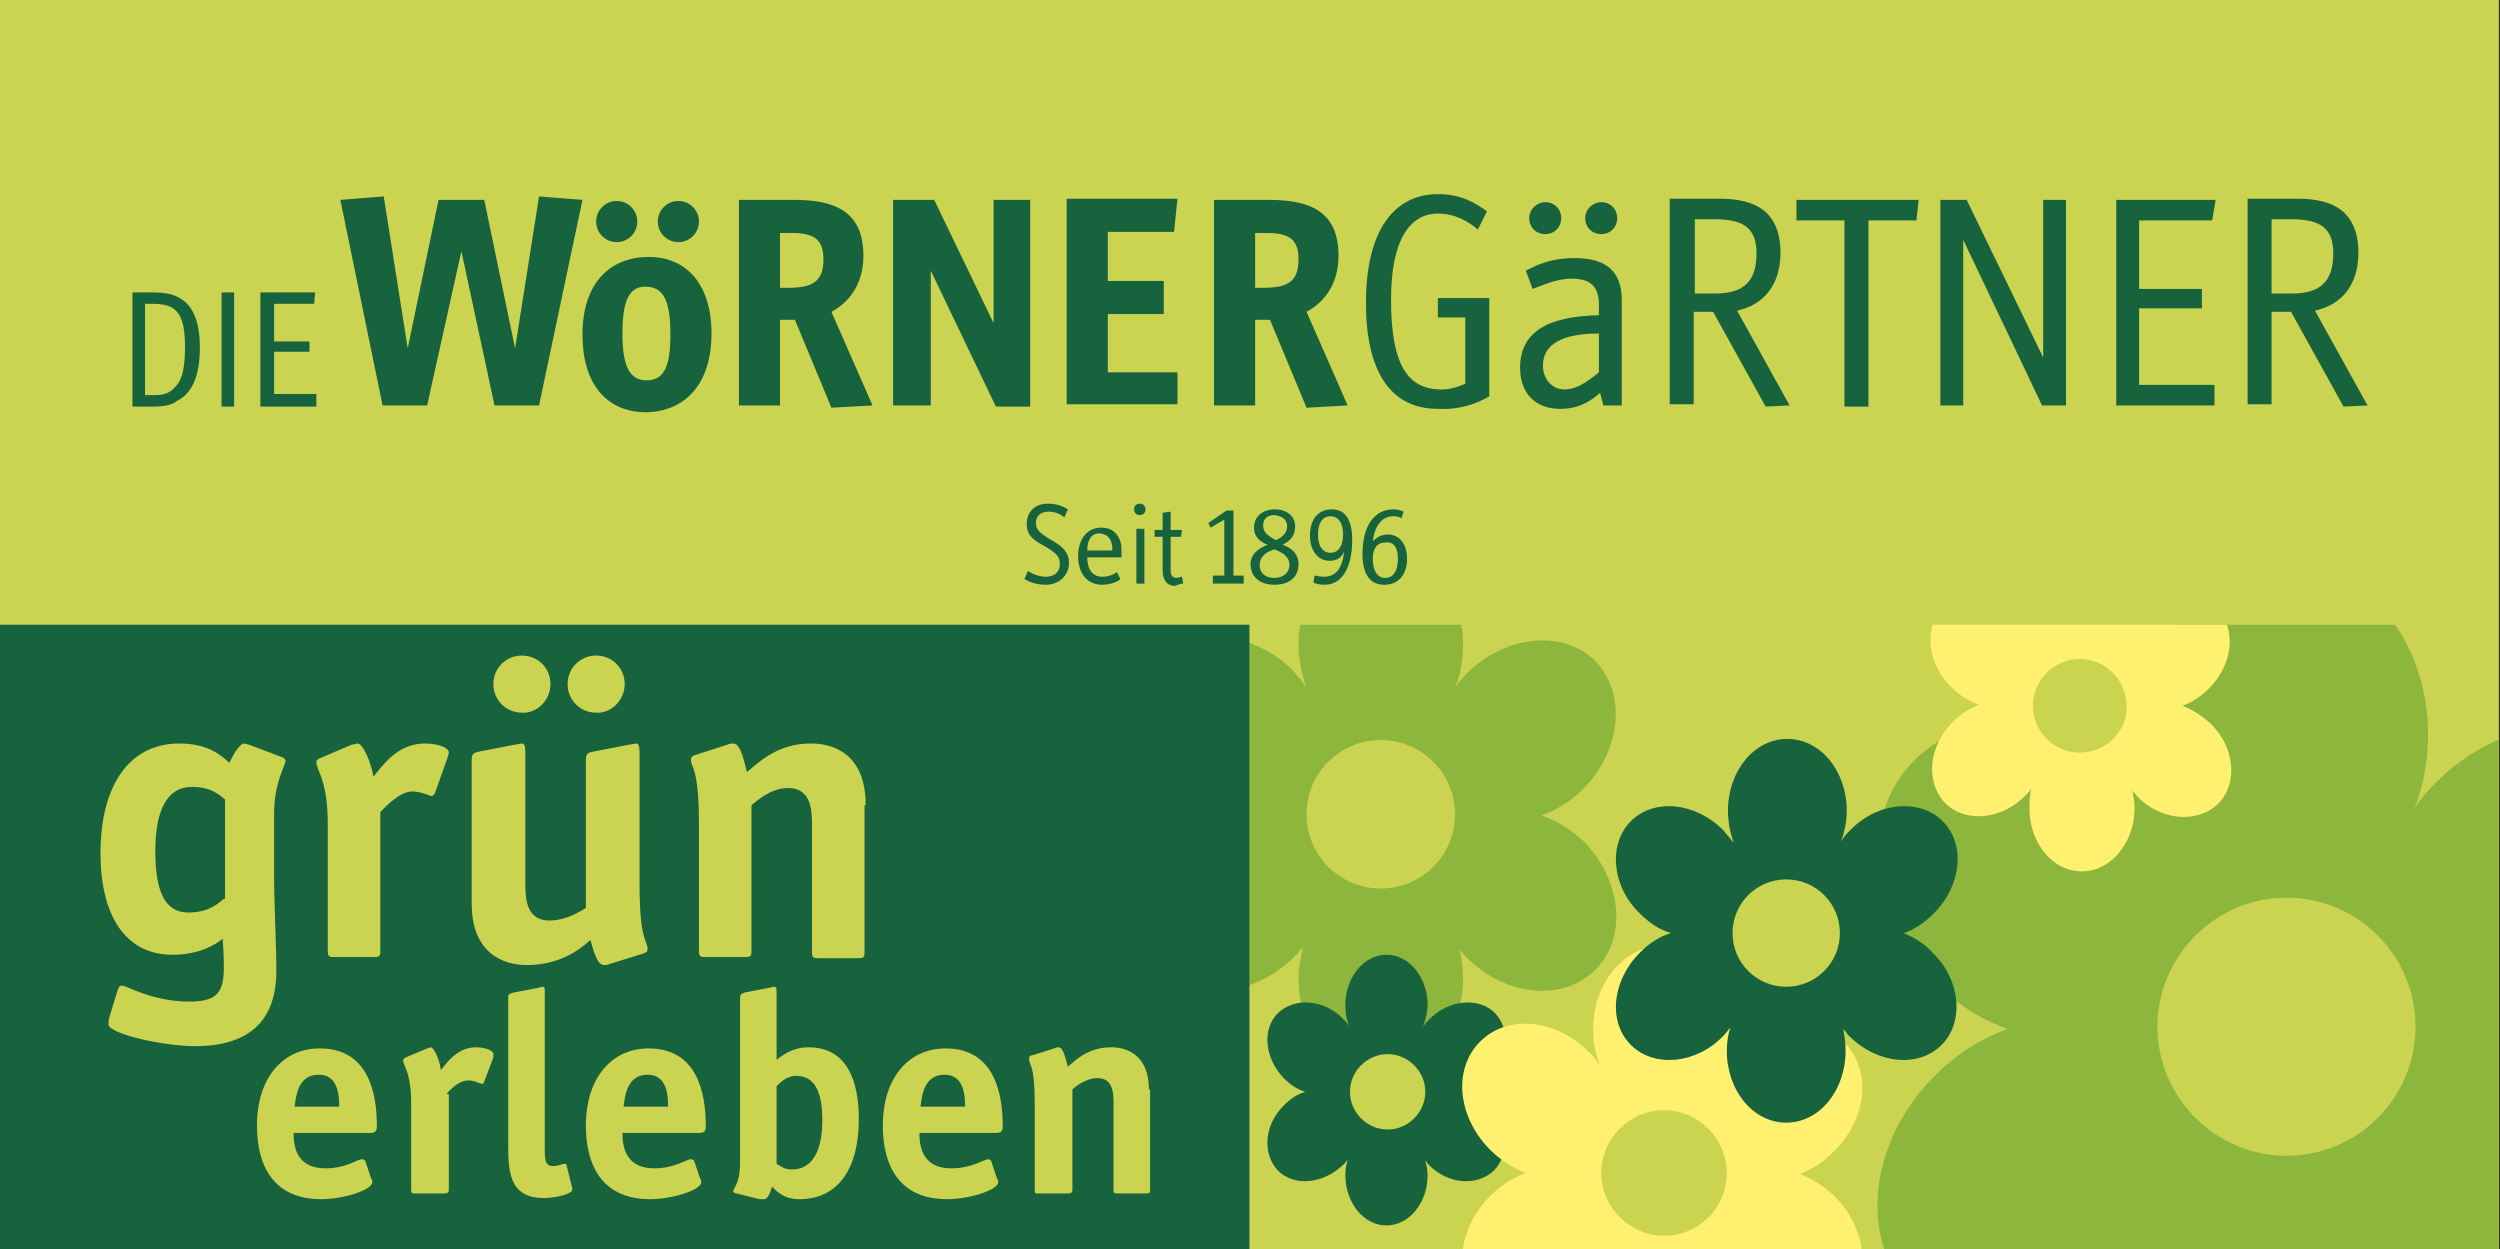 <?xml version="1.0" encoding="UTF-8"?>
<!-- Generator: Adobe Illustrator 22.1.0, SVG Export Plug-In . SVG Version: 6.00 Build 0)  -->
<svg xmlns="http://www.w3.org/2000/svg" xmlns:xlink="http://www.w3.org/1999/xlink" version="1.1" id="Ebene_1" x="0px" y="0px" viewBox="0 0 218.9 109.4" style="enable-background:new 0 0 218.9 109.4;" xml:space="preserve">
<rect x="0" y="0" width="218.9" height="109.4" fill="#333333" stroke="none"/>
<style type="text/css">
	.st0{fill:#CAD450;}
	.st1{clip-path:url(#SVGID_2_);fill:#8CB63C;}
	.st2{clip-path:url(#SVGID_4_);fill:#CAD450;}
	.st3{clip-path:url(#SVGID_4_);fill:#16633E;}
	.st4{clip-path:url(#SVGID_6_);fill:#8CB63C;}
	.st5{clip-path:url(#SVGID_8_);fill:#CAD450;}
	.st6{clip-path:url(#SVGID_10_);fill:#FFF16F;}
	.st7{clip-path:url(#SVGID_12_);fill:#FFF16F;}
	.st8{clip-path:url(#SVGID_14_);fill:#16633E;}
	.st9{fill:#16633E;}
	.st10{clip-path:url(#SVGID_16_);fill:#CAD450;}
	.st11{clip-path:url(#SVGID_18_);fill:#16633E;}
</style>
<rect x="0" y="0" class="st0" width="218.8" height="109.4"></rect>
<g>
	<defs>
		<rect id="SVGID_1_" x="99.3" y="54.7" width="43.1" height="39.5"></rect>
	</defs>
	<clipPath id="SVGID_2_">
		<use xlink:href="#SVGID_1_" style="overflow:visible;"></use>
	</clipPath>
	<path class="st1" d="M120.9,77.8c-3.6,0-6.5-2.9-6.5-6.5s2.9-6.5,6.5-6.5c3.6,0,6.5,2.9,6.5,6.5S124.5,77.8,120.9,77.8 M135,71.4   c1.3-0.5,2.5-1.2,3.6-2.3c3.4-3.4,3.8-8.4,1.1-11.2c-2.8-2.8-7.8-2.3-11.2,1c-0.4,0.4-0.8,0.9-1.1,1.3c0.5-1.1,0.7-2.4,0.7-3.8   c0-4.8-3.2-8.6-7.2-8.6c-4,0-7.2,3.9-7.2,8.6c0,1.4,0.3,2.7,0.7,3.8c-0.3-0.5-0.8-1-1.2-1.5c-3.4-3.4-8.4-3.8-11.2-1   c-2.8,2.8-2.3,7.8,1,11.2c1.1,1.1,2.4,1.9,3.7,2.4c-1.3,0.5-2.6,1.3-3.7,2.4c-3.4,3.4-3.8,8.4-1,11.2c2.8,2.8,7.8,2.3,11.2-1   c0.3-0.3,0.6-0.6,0.9-1c-0.2,0.9-0.4,1.8-0.4,2.8c0,4.8,3.2,8.6,7.2,8.6c4,0,7.2-3.9,7.2-8.6c0-0.9-0.1-1.8-0.3-2.6   c0.2,0.3,0.4,0.5,0.7,0.8c3.4,3.4,8.4,3.8,11.2,1c2.8-2.8,2.3-7.8-1-11.2C137.5,72.6,136.2,71.8,135,71.4"></path>
</g>
<g>
	<defs>
		<rect id="SVGID_3_" y="0" width="218.9" height="109.4"></rect>
	</defs>
	<clipPath id="SVGID_4_">
		<use xlink:href="#SVGID_3_" style="overflow:visible;"></use>
	</clipPath>
	<path class="st2" d="M121.3,100.7c2.8,0,5-2.2,5-5c0-2.8-2.2-5-5-5c-2.8,0-5,2.2-5,5C116.3,98.4,118.6,100.7,121.3,100.7"></path>
	<path class="st3" d="M121.5,98.9c-1.8,0-3.3-1.5-3.3-3.3c0-1.8,1.5-3.3,3.3-3.3c1.8,0,3.3,1.5,3.3,3.3   C124.8,97.4,123.3,98.9,121.5,98.9 M128.6,95.6c0.6-0.2,1.3-0.6,1.8-1.2c1.7-1.7,1.9-4.2,0.5-5.7c-1.4-1.4-4-1.2-5.7,0.5   c-0.2,0.2-0.4,0.4-0.6,0.7c0.2-0.6,0.4-1.2,0.4-1.9c0-2.4-1.6-4.4-3.6-4.4c-2,0-3.6,2-3.6,4.4c0,0.7,0.1,1.4,0.4,1.9   c-0.2-0.3-0.4-0.5-0.6-0.7c-1.7-1.7-4.2-1.9-5.7-0.5c-1.4,1.4-1.2,3.9,0.5,5.7c0.6,0.6,1.2,1,1.9,1.2c-0.7,0.2-1.3,0.6-1.9,1.2   c-1.7,1.7-1.9,4.2-0.5,5.7c1.4,1.4,3.9,1.2,5.7-0.5c0.2-0.2,0.3-0.3,0.4-0.5c-0.1,0.4-0.2,0.9-0.2,1.4c0,2.4,1.6,4.4,3.6,4.4   c2,0,3.6-2,3.6-4.4c0-0.5-0.1-0.9-0.2-1.3c0.1,0.1,0.2,0.3,0.3,0.4c1.7,1.7,4.2,1.9,5.7,0.5c1.4-1.4,1.2-4-0.5-5.7   C129.9,96.2,129.3,95.8,128.6,95.6"></path>
</g>
<g>
	<defs>
		<rect id="SVGID_5_" x="162.6" y="54.7" width="56.2" height="54.7"></rect>
	</defs>
	<clipPath id="SVGID_6_">
		<use xlink:href="#SVGID_5_" style="overflow:visible;"></use>
	</clipPath>
	<path class="st4" d="M200.2,101.2c-6.2,0-11.3-5.1-11.3-11.3s5.1-11.3,11.3-11.3c6.2,0,11.3,5,11.3,11.3S206.4,101.2,200.2,101.2    M224.7,90.1c2.2-0.8,4.4-2.2,6.2-4c5.9-5.9,6.7-14.6,1.8-19.4c-4.9-4.9-13.6-4-19.4,1.8c-0.7,0.7-1.4,1.5-1.9,2.3   c0.8-2,1.2-4.2,1.2-6.5c0-8.3-5.6-15-12.4-15c-6.9,0-12.4,6.7-12.4,15c0,2.4,0.5,4.6,1.3,6.6c-0.6-0.9-1.3-1.7-2.1-2.5   c-5.9-5.9-14.6-6.7-19.4-1.8c-4.9,4.9-4,13.6,1.8,19.4c1.9,1.9,4.1,3.3,6.4,4.1c-2.3,0.8-4.5,2.2-6.4,4.1   c-5.9,5.9-6.7,14.6-1.8,19.4c4.9,4.9,13.6,4,19.4-1.8c0.5-0.5,1-1.1,1.5-1.7c-0.4,1.5-0.7,3.2-0.7,4.8c0,8.3,5.6,15,12.4,15   c6.9,0,12.4-6.7,12.4-15c0-1.6-0.2-3.1-0.6-4.5c0.4,0.5,0.8,0.9,1.2,1.3c5.9,5.9,14.6,6.7,19.4,1.8c4.9-4.9,4-13.6-1.8-19.4   C229,92.2,226.9,90.9,224.7,90.1"></path>
</g>
<g>
	<defs>
		<rect id="SVGID_7_" y="0" width="218.9" height="109.4"></rect>
	</defs>
	<clipPath id="SVGID_8_">
		<use xlink:href="#SVGID_7_" style="overflow:visible;"></use>
	</clipPath>
	<path class="st5" d="M182.1,66.9c2.8,0,5-2.2,5-5c0-2.8-2.2-5-5-5c-2.8,0-5,2.2-5,5C177.1,64.6,179.3,66.9,182.1,66.9"></path>
</g>
<g>
	<defs>
		<rect id="SVGID_9_" x="168.4" y="54.7" width="27.5" height="21.7"></rect>
	</defs>
	<clipPath id="SVGID_10_">
		<use xlink:href="#SVGID_9_" style="overflow:visible;"></use>
	</clipPath>
	<path class="st6" d="M182.1,65.9c-2.3,0-4.1-1.9-4.1-4.1c0-2.3,1.9-4.1,4.1-4.1c2.3,0,4.1,1.9,4.1,4.1   C186.3,64,184.4,65.9,182.1,65.9 M191.1,61.8c0.8-0.3,1.6-0.8,2.3-1.5c2.2-2.2,2.4-5.3,0.7-7.1c-1.8-1.8-5-1.5-7.1,0.7   c-0.3,0.3-0.5,0.5-0.7,0.8c0.3-0.7,0.5-1.5,0.5-2.4c0-3-2-5.5-4.6-5.5c-2.5,0-4.6,2.5-4.6,5.5c0,0.9,0.2,1.7,0.5,2.4   c-0.2-0.3-0.5-0.6-0.8-0.9c-2.2-2.2-5.3-2.4-7.1-0.7c-1.8,1.8-1.5,5,0.7,7.1c0.7,0.7,1.5,1.2,2.4,1.5c-0.8,0.3-1.6,0.8-2.3,1.5   c-2.2,2.2-2.4,5.3-0.7,7.1c1.8,1.8,5,1.5,7.1-0.7c0.2-0.2,0.4-0.4,0.5-0.6c-0.2,0.6-0.2,1.2-0.2,1.8c0,3,2,5.5,4.6,5.5   c2.5,0,4.6-2.5,4.6-5.5c0-0.6-0.1-1.1-0.2-1.6c0.1,0.2,0.3,0.3,0.4,0.5c2.1,2.2,5.3,2.4,7.1,0.7c1.8-1.8,1.5-5-0.7-7.1   C192.7,62.6,191.9,62.1,191.1,61.8"></path>
</g>
<g>
	<defs>
		<rect id="SVGID_11_" x="127.4" y="82.9" width="36.6" height="26.6"></rect>
	</defs>
	<clipPath id="SVGID_12_">
		<use xlink:href="#SVGID_11_" style="overflow:visible;"></use>
	</clipPath>
	<path class="st7" d="M145.7,108.2c-3,0-5.5-2.5-5.5-5.5c0-3,2.5-5.5,5.5-5.5c3,0,5.5,2.5,5.5,5.5   C151.2,105.8,148.7,108.2,145.7,108.2 M157.6,102.8c1.1-0.4,2.1-1.1,3-2c2.9-2.9,3.3-7.1,0.9-9.5c-2.4-2.4-6.6-2-9.5,0.9   c-0.4,0.4-0.7,0.7-0.9,1.1c0.4-1,0.6-2,0.6-3.2c0-4-2.7-7.3-6.1-7.3c-3.4,0-6.1,3.3-6.1,7.3c0,1.2,0.2,2.3,0.6,3.2   c-0.3-0.4-0.6-0.9-1-1.2c-2.9-2.9-7.1-3.3-9.5-0.9c-2.4,2.4-2,6.6,0.9,9.5c0.9,0.9,2,1.6,3.1,2c-1.1,0.4-2.2,1.1-3.1,2   c-2.9,2.9-3.3,7.1-0.9,9.5c2.4,2.4,6.6,2,9.5-0.9c0.3-0.3,0.5-0.5,0.7-0.8c-0.2,0.7-0.3,1.5-0.3,2.4c0,4,2.7,7.3,6.1,7.3   c3.4,0,6.1-3.3,6.1-7.3c0-0.8-0.1-1.5-0.3-2.2c0.2,0.2,0.4,0.4,0.6,0.6c2.9,2.9,7.1,3.3,9.5,0.9c2.4-2.4,2-6.6-0.9-9.5   C159.7,103.9,158.7,103.2,157.6,102.8"></path>
</g>
<g>
	<defs>
		<rect id="SVGID_13_" y="0" width="218.9" height="109.4"></rect>
	</defs>
	<clipPath id="SVGID_14_">
		<use xlink:href="#SVGID_13_" style="overflow:visible;"></use>
	</clipPath>
	<path class="st8" d="M156.4,86.4c-2.6,0-4.7-2.1-4.7-4.7c0-2.6,2.1-4.7,4.7-4.7c2.6,0,4.7,2.1,4.7,4.7   C161.1,84.3,159,86.4,156.4,86.4 M166.7,81.7c0.9-0.3,1.8-0.9,2.6-1.7c2.5-2.5,2.8-6.1,0.8-8.1c-2-2-5.7-1.7-8.1,0.8   c-0.3,0.3-0.6,0.6-0.8,1c0.3-0.8,0.5-1.8,0.5-2.7c0-3.5-2.3-6.3-5.2-6.3c-2.9,0-5.2,2.8-5.2,6.3c0,1,0.2,1.9,0.5,2.8   c-0.3-0.4-0.6-0.7-0.9-1.1c-2.5-2.5-6.1-2.8-8.1-0.8c-2,2-1.7,5.7,0.8,8.1c0.8,0.8,1.7,1.4,2.7,1.7c-1,0.3-1.9,0.9-2.7,1.7   c-2.5,2.5-2.8,6.1-0.8,8.1c2,2,5.7,1.7,8.1-0.8c0.2-0.2,0.4-0.5,0.6-0.7c-0.2,0.6-0.3,1.3-0.3,2c0,3.5,2.3,6.3,5.2,6.3   c2.9,0,5.2-2.8,5.2-6.3c0-0.7-0.1-1.3-0.2-1.9c0.2,0.2,0.3,0.4,0.5,0.6c2.5,2.5,6.1,2.8,8.1,0.8c2-2,1.7-5.7-0.8-8.1   C168.5,82.6,167.6,82.1,166.7,81.7"></path>
</g>
<rect y="54.7" class="st9" width="109.4" height="54.7"></rect>
<g>
	<defs>
		<rect id="SVGID_15_" y="0" width="218.9" height="109.4"></rect>
	</defs>
	<clipPath id="SVGID_16_">
		<use xlink:href="#SVGID_15_" style="overflow:visible;"></use>
	</clipPath>
	<path class="st10" d="M32,101.7c0-0.1-0.2-0.2-0.3-0.2c-0.4,0-1.4,0.8-3.2,0.8c-2.4,0-2.8-1.7-2.8-3.1h6.7c0.5,0,0.6-0.2,0.6-0.6   c0-3-0.8-6.8-5-6.8c-3.4,0-5.5,2.8-5.5,6.7c0,4.6,2.3,6.5,5.6,6.5c2,0,4.5-0.8,4.5-1.5c0-0.1,0-0.2-0.1-0.3L32,101.7z M25.8,96.9   c0.1-0.7,0.2-2.8,2.1-2.8c1.7,0,1.8,1.8,1.8,2.8H25.8z M39.1,95.8c0.3-0.4,1.1-1.2,1.9-1.2c0.6,0,1,0.3,1.2,0.3   c0.1,0,0.2-0.1,0.2-0.2l0.8-2.1c0-0.1,0-0.2,0-0.3c0-0.3-0.7-0.6-1.5-0.6c-1.7,0-2.6,1.4-3.1,2c-0.1-0.9-0.6-2-0.9-2   c-0.1,0-0.2,0.1-0.3,0.1l-1.9,0.8c-0.1,0.1-0.2,0.1-0.2,0.2c0,0.6,0.7,1,0.7,3.8v7.6c0,0.3,0.1,0.3,0.4,0.3h2.5   c0.3,0,0.4-0.1,0.4-0.3V95.8z M49.6,102c0-0.1-0.1-0.1-0.2-0.1c-0.1,0-0.5,0.2-1,0.2c-0.7,0-0.7-0.7-0.7-1.5V86.9   c0-0.4,0-0.5-0.2-0.5c-0.1,0-0.3,0.1-0.4,0.1l-2.1,0.4c-0.3,0.1-0.5,0.1-0.5,0.4v12.8c0,2.3,0,4.8,3.1,4.8c1.2,0,2.5-0.4,2.5-0.7   c0-0.1,0-0.1,0-0.2L49.6,102z M60.8,101.7c0-0.1-0.2-0.2-0.3-0.2c-0.4,0-1.4,0.8-3.2,0.8c-2.4,0-2.8-1.7-2.8-3.1h6.7   c0.5,0,0.6-0.2,0.6-0.6c0-3-0.8-6.8-5-6.8c-3.4,0-5.5,2.8-5.5,6.7c0,4.6,2.3,6.5,5.6,6.5c2,0,4.5-0.8,4.5-1.5c0-0.1,0-0.2-0.1-0.3   L60.8,101.7z M54.6,96.9c0.1-0.7,0.2-2.8,2.1-2.8c1.7,0,1.8,1.8,1.8,2.8H54.6z M68,95.1c0.3-0.3,0.9-0.9,1.7-0.9   c1.9,0,2.3,1.9,2.3,3.9c0,2-0.5,4.3-2.7,4.3c-0.7,0-1.1-0.4-1.3-0.5V95.1z M68,86.9c0-0.4,0-0.5-0.3-0.5c0,0-0.3,0.1-0.4,0.1   l-2.1,0.4C65,87,64.8,87,64.8,87.4v14c0,0.5,0,1.1-0.1,1.6c-0.2,0.9-0.5,1.1-0.5,1.3c0,0.1,0.1,0.2,0.3,0.2l2,0.5   c0.1,0,0.2,0,0.4,0c0.4,0,0.6-0.8,0.7-1.1c0.4,0.4,1,1.1,2.4,1.1c3.4,0,5.2-2.7,5.2-7c0-3.3-1-6.3-4.4-6.3c-1.4,0-2.3,0.7-2.8,1.1   V86.9z M86.8,101.7c0-0.1-0.2-0.2-0.3-0.2c-0.3,0-1.4,0.8-3.2,0.8c-2.4,0-2.8-1.7-2.8-3.1h6.7c0.5,0,0.6-0.2,0.6-0.6   c0-3-0.8-6.8-5-6.8c-3.4,0-5.5,2.8-5.5,6.7c0,4.6,2.3,6.5,5.6,6.5c2,0,4.5-0.8,4.5-1.5c0-0.1,0-0.2-0.1-0.3L86.8,101.7z M80.6,96.9   c0.1-0.7,0.2-2.8,2.1-2.8c1.7,0,1.8,1.8,1.8,2.8H80.6z M100.6,95.4c0-3-1.9-3.7-3.3-3.7c-2,0-3.1,1.1-3.8,1.7   c-0.3-1.2-0.5-1.7-0.8-1.7c-0.1,0-0.2,0-0.4,0.1l-1.9,0.6c-0.2,0-0.3,0.1-0.3,0.3c0,0.6,0.5,0.4,0.5,3.9v7.6c0,0.3,0,0.3,0.4,0.3   h2.5c0.3,0,0.4-0.1,0.4-0.3v-8.8c0.3-0.3,1.2-1,2.2-1c1.3,0,1.4,1.2,1.4,2.1v7.7c0,0.3,0.1,0.3,0.4,0.3h2.5c0.3,0,0.3-0.1,0.3-0.3   V95.4z"></path>
	<path class="st10" d="M24,71.3c0-2.9,1-4.2,1-4.7c0-0.1-0.2-0.3-0.3-0.3l-2.9-1.1c-0.1,0-0.3-0.1-0.4-0.1c-0.5,0-1.2,1.4-1.3,1.7   c-0.7-0.6-1.8-1.7-4.4-1.7c-4.4,0-6.9,3.7-6.9,9.6c0,5.5,2.2,8.9,6.3,8.9c2.5,0,3.9-1,4.4-1.4c0,0.3,0.1,1.1,0.1,2.4   c0,2.1-0.4,3.1-3,3.1c-3.3,0-5.5-1.4-5.9-1.4c-0.2,0-0.3,0.1-0.4,0.4L9.6,89c-0.1,0.3-0.1,0.5-0.1,0.7c0,0.8,4.7,1.9,7.6,1.9   c5.1,0,7.1-2.6,7.1-6.6c0-2.1-0.2-5.8-0.2-8.3V71.3z M19.6,78.7c-0.4,0.3-1.2,1.2-3.1,1.2c-2.2,0-2.9-2.1-2.9-5.4   c0-3.5,1-5.6,3.2-5.6c1.7,0,2.4,0.7,2.9,1.1V78.7z M33.3,71.1c0.5-0.5,1.7-1.8,2.8-1.8c0.8,0,1.5,0.4,1.7,0.4   c0.1,0,0.3-0.2,0.3-0.3l1.1-3.1c0-0.1,0.1-0.2,0.1-0.4c0-0.5-1.1-0.8-2.1-0.8c-2.5,0-3.8,2.1-4.5,2.9c-0.2-1.2-0.9-2.9-1.4-2.9   c-0.1,0-0.3,0.1-0.5,0.1L28,66.4c-0.2,0.1-0.3,0.2-0.3,0.3c0,0.8,1,1.5,1,5.5v11.1c0,0.4,0.1,0.5,0.5,0.5h3.6   c0.4,0,0.5-0.1,0.5-0.5V71.1z M48.2,59.9c0-1.4-1.1-2.5-2.5-2.5c-1.4,0-2.5,1.1-2.5,2.5c0,1.4,1.1,2.5,2.5,2.5   C47,62.5,48.2,61.3,48.2,59.9 M54.7,59.9c0-1.4-1.1-2.5-2.5-2.5s-2.5,1.1-2.5,2.5c0,1.4,1.1,2.5,2.5,2.5   C53.5,62.5,54.7,61.3,54.7,59.9 M56.3,83.5c0.3-0.1,0.4-0.2,0.4-0.4c0-0.8-0.7-0.6-0.7-5.7V65.9c0-0.6-0.1-0.8-0.3-0.8   c-0.1,0-0.5,0.1-0.6,0.1l-3.1,0.6c-0.4,0.1-0.7,0.1-0.7,0.7v13c-0.5,0.3-1.7,1.1-3.2,1.1c-1.9,0-2.1-1.7-2.1-3.1V65.9   c0-0.6-0.1-0.8-0.3-0.8c-0.1,0-0.5,0.1-0.6,0.1l-3.1,0.6c-0.4,0.1-0.7,0.1-0.7,0.7v12.6c0,4.4,2.8,5.4,4.8,5.4   c2.9,0,4.6-1.3,5.6-2.2c0.4,1.5,0.7,2.2,1.2,2.2c0.1,0,0.3,0,0.5-0.1L56.3,83.5z M75.8,70.5c0-4.4-2.7-5.4-4.8-5.4   c-2.9,0-4.5,1.6-5.6,2.5c-0.4-1.7-0.7-2.5-1.2-2.5c-0.1,0-0.3,0-0.5,0.1l-2.8,0.9c-0.3,0.1-0.4,0.2-0.4,0.4c0,0.8,0.7,0.6,0.7,5.7   v11.1c0,0.4,0.1,0.5,0.5,0.5h3.6c0.4,0,0.5-0.1,0.5-0.5V70.5c0.5-0.4,1.7-1.5,3.2-1.5c1.9,0,2.1,1.7,2.1,3.1v11.3   c0,0.4,0.1,0.5,0.5,0.5h3.6c0.4,0,0.5-0.1,0.5-0.5V70.5z"></path>
</g>
<g>
	<defs>
		<rect id="SVGID_17_" y="0" width="218.9" height="109.4"></rect>
	</defs>
	<clipPath id="SVGID_18_">
		<use xlink:href="#SVGID_17_" style="overflow:visible;"></use>
	</clipPath>
	<path class="st11" d="M204.3,22.2c0,2.5-1.2,3.5-3.6,3.5h-1.8v-6.5h2.1C203.1,19.3,204.3,19.9,204.3,22.2 M207.3,35.5l-4.6-8.3   c2.3-0.5,3.8-2.2,3.8-5.1c0-1.8-0.6-3-1.5-3.7c-0.9-0.7-2.2-1-3.8-1h-4.4v18h2.1v-8.1h1.7l4.6,8.3L207.3,35.5z M193.9,35.5v-1.8   h-6.6V27h5.5v-1.7h-5.5v-6h6.4l0.3-1.8h-8.7v18H193.9z M180.9,35.5v-18h-2v13.8l-6.7-13.8h-2.3v18h2V21l6.9,14.5H180.9z M168,17.5   h-10.7v1.8h4.2v16.3h2.1V19.3h4.2L168,17.5z M153.8,22.2c0,2.5-1.2,3.5-3.6,3.5h-1.8v-6.5h2.1C152.6,19.3,153.8,19.9,153.8,22.2    M156.7,35.5l-4.6-8.3c2.3-0.5,3.8-2.2,3.8-5.1c0-1.8-0.6-3-1.5-3.7c-0.9-0.7-2.2-1-3.8-1h-4.4v18h2.1v-8.1h1.7l4.6,8.3L156.7,35.5   z M140,32.6c-1.2,1-2.1,1.5-3,1.5c-1.1,0-1.9-0.9-1.9-2.1c0-1.8,1.6-2.8,4.9-2.8V32.6z M142,35.5v-9.2c0-2.5-1.3-3.7-4.1-3.7   c-2.3,0-3.5,0.7-4.3,1.1l0.6,1.6c0.6-0.2,2-0.9,3.4-0.9c1.7,0,2.4,0.7,2.4,2.3v0.9c-4.7,0.1-6.9,1.6-6.9,4.6c0,2.2,1.3,3.6,3.5,3.6   c1.8,0,2.8-0.8,3.5-1.4l0.3,1.1H142z M136.7,19.1c0-0.8-0.6-1.4-1.4-1.4c-0.7,0-1.4,0.6-1.4,1.4c0,0.8,0.6,1.4,1.4,1.4   C136.1,20.5,136.7,19.9,136.7,19.1 M141.6,19.1c0-0.8-0.6-1.4-1.4-1.4c-0.7,0-1.4,0.6-1.4,1.4c0,0.8,0.6,1.4,1.4,1.4   C141,20.5,141.6,19.9,141.6,19.1 M130.4,34.7v-8.6h-4.5v1.7h2.4v5.8c-0.7,0.3-1.3,0.5-2.1,0.5c-3.1,0-4.4-2.4-4.4-7.9   c0-5.1,1.6-7.5,4.1-7.5c1.5,0,2.7,0.7,3.5,1.4l0.8-1.6c-1-0.7-2.2-1.5-4.3-1.5c-3.9,0-6.3,3.3-6.3,9.5c0,6.1,2.2,9.3,6.3,9.3   C127.9,35.9,129.4,35.3,130.4,34.7 M113.7,22.7c0,2-1,2.5-3.1,2.5h-0.7v-4.8h1C112.8,20.4,113.7,20.9,113.7,22.7 M118,35.5   l-3.6-8.2c1.7-0.9,2.8-2.6,2.8-4.9c0-3.9-2.5-4.9-6.1-4.9h-4.8v18h3.6v-7.5h1.3l3.2,7.7L118,35.5z M103.1,35.5v-2.9H97v-5.1h4.9   v-2.9H97v-4.3h5.8l0.3-2.9h-9.7v18H103.1z M90.2,35.5v-18H87v10.8l-5.2-10.8h-3.6v18h3.3V23.7l5.7,11.9H90.2z M72.1,22.7   c0,2-1,2.5-3.1,2.5h-0.7v-4.8h1C71.2,20.4,72.1,20.9,72.1,22.7 M76.4,35.5l-3.6-8.2c1.7-0.9,2.8-2.6,2.8-4.9c0-3.9-2.5-4.9-6.1-4.9   h-4.8v18h3.6v-7.5h1.3l3.2,7.7L76.4,35.5z M58.7,29.3c0,2.9-0.6,4-2.1,4c-1.4,0-2.1-1.1-2.1-4.1c0-2.9,0.6-4.1,2-4.1   C58.1,25.1,58.7,26.3,58.7,29.3 M62.3,29.2c0-4.2-2.1-6.7-5.5-6.7c-3.4,0-5.8,2.3-5.8,6.8c0,4.3,2.1,6.8,5.6,6.8   C60.2,36,62.3,33.4,62.3,29.2 M55.8,19.4c0-1-0.8-1.8-1.8-1.8c-1,0-1.8,0.8-1.8,1.8c0,1,0.8,1.8,1.8,1.8   C55,21.2,55.8,20.4,55.8,19.4 M61.2,19.4c0-1-0.8-1.8-1.8-1.8c-1,0-1.8,0.8-1.8,1.8c0,1,0.8,1.8,1.8,1.8   C60.4,21.2,61.2,20.4,61.2,19.4 M51,17.5l-3.8-0.3l-2.1,13.3l-2.7-13h-4l-2.7,13l-2.1-13.3l-3.8,0.3l3.7,18h3.9L40.4,22l2.9,13.5   h3.9L51,17.5z M27.7,35.5v-1H24v-3.7h3.1v-0.9H24v-3.3h3.5l0.1-1h-4.8v10H27.7z M20.5,25.6h-1.1v10h1.1V25.6z M16.2,30.4   c0,1.6-0.2,2.7-0.7,3.3c-0.5,0.6-0.9,0.9-2,0.9h-0.8v-8h0.6c0.8,0,1.3,0.1,1.7,0.3C15.9,27.4,16.2,28.5,16.2,30.4 M17.5,30.4   c0-2-0.5-3.5-1.6-4.2c-0.6-0.4-1.3-0.6-2.6-0.6h-1.7v10h1.8c0.9,0,1.6-0.1,2.1-0.5C16.9,34.4,17.5,32.8,17.5,30.4"></path>
	<path class="st11" d="M122.4,48.9c0,1.1-0.4,1.7-1.1,1.7c-0.7,0-1.1-0.6-1.1-1.7c0-0.9,0.4-1.4,1.1-1.4   C122,47.4,122.4,47.9,122.4,48.9 M123.2,48.9c0-1.3-0.7-2.1-1.7-2.1c-0.5,0-0.9,0.2-1.3,0.6c0.1-1,0.6-2.2,1.8-2.2   c0.3,0,0.7,0.1,0.7,0.2l0.2-0.6c-0.2-0.1-0.5-0.2-0.9-0.2c-1.7,0-2.7,1.5-2.7,3.9c0,1.7,0.6,2.7,1.9,2.7   C122.4,51.2,123.2,50.4,123.2,48.9 M117.6,46.8c0,1-0.4,1.6-1.1,1.6c-0.7,0-1.1-0.6-1.1-1.6c0-1,0.4-1.6,1.1-1.6   C117.2,45.2,117.6,45.8,117.6,46.8 M118.4,47.3c0-1.8-0.6-2.7-1.8-2.7c-1.2,0-1.9,0.9-1.9,2.3c0,1.3,0.7,2.2,1.7,2.2   c0.6,0,1-0.2,1.3-0.8c-0.2,1.6-0.8,2.2-1.8,2.2c-0.4,0-0.6-0.1-0.8-0.1l-0.1,0.6c0.2,0.1,0.5,0.2,1,0.2   C117.5,51.2,118.4,49.7,118.4,47.3 M112.9,49.5c0,0.6-0.5,1.1-1.3,1.1c-0.8,0-1.3-0.4-1.3-1.1c0-0.8,0.6-1.2,1.3-1.4   C112.6,48.5,112.9,48.9,112.9,49.5 M112.7,46.1c0,0.5-0.3,0.9-1,1.2c-0.7-0.4-1.1-0.7-1.1-1.3c0-0.6,0.4-0.9,1-0.9   C112.3,45.2,112.7,45.5,112.7,46.1 M113.7,49.4c0-0.8-0.5-1.4-1.4-1.7c0.8-0.4,1.1-0.9,1.1-1.6c0-0.9-0.7-1.5-1.8-1.5   c-1,0-1.8,0.6-1.8,1.6c0,0.7,0.4,1.2,1.2,1.5c-0.8,0.3-1.5,0.8-1.5,1.7c0,1.1,0.8,1.8,2.1,1.8C112.8,51.2,113.7,50.6,113.7,49.4    M108.9,51.1v-0.7H108v-5.7h-0.6l-1.6,1.1l0.2,0.4l1.2-0.7v4.9h-1v0.7H108.9z M103.6,51.1l-0.1-0.6c-0.1,0-0.3,0.1-0.5,0.1   c-0.3,0-0.5-0.2-0.5-0.7v-2.9h0.9l0.1-0.6h-1v-1.6l-0.7,0.1v1.5h-0.7v0.6h0.7v2.9c0,0.8,0.3,1.4,1.1,1.4   C103.1,51.2,103.4,51.1,103.6,51.1 M100.2,46.3h-0.7v4.8h0.7V46.3z M100.3,44.6c0-0.3-0.2-0.5-0.5-0.5c-0.3,0-0.5,0.2-0.5,0.5   c0,0.3,0.2,0.5,0.5,0.5C100.1,45.1,100.3,44.9,100.3,44.6 M97.4,48.2h-2.2c0-1,0.4-1.5,1.1-1.5C97.1,46.8,97.4,47.3,97.4,48.2    M98.2,48.9c0-0.8,0-1.2-0.1-1.5c-0.3-0.8-0.8-1.2-1.7-1.2c-1.2,0-2,1-2,2.5c0,1.5,0.8,2.5,2.1,2.5c0.8,0,1.4-0.3,1.6-0.5l-0.3-0.6   c-0.3,0.2-0.7,0.4-1.3,0.4c-0.8,0-1.3-0.6-1.3-1.7H98.2z M93.6,49.3c0-1.1-0.8-1.6-1.7-2.1c-0.6-0.4-1.2-0.7-1.2-1.4   c0-0.6,0.4-1,1.1-1c0.6,0,1,0.2,1.4,0.5l0.3-0.7c-0.3-0.2-0.9-0.5-1.7-0.5c-1.2,0-1.9,0.7-1.9,1.8c0,1.1,0.8,1.5,1.7,2   c1,0.6,1.2,0.9,1.2,1.5c0,0.7-0.5,1.1-1.2,1.1c-0.6,0-1.1-0.2-1.6-0.5l-0.3,0.7c0.5,0.3,1.1,0.5,1.9,0.5   C92.7,51.2,93.6,50.4,93.6,49.3"></path>
</g>
</svg>
